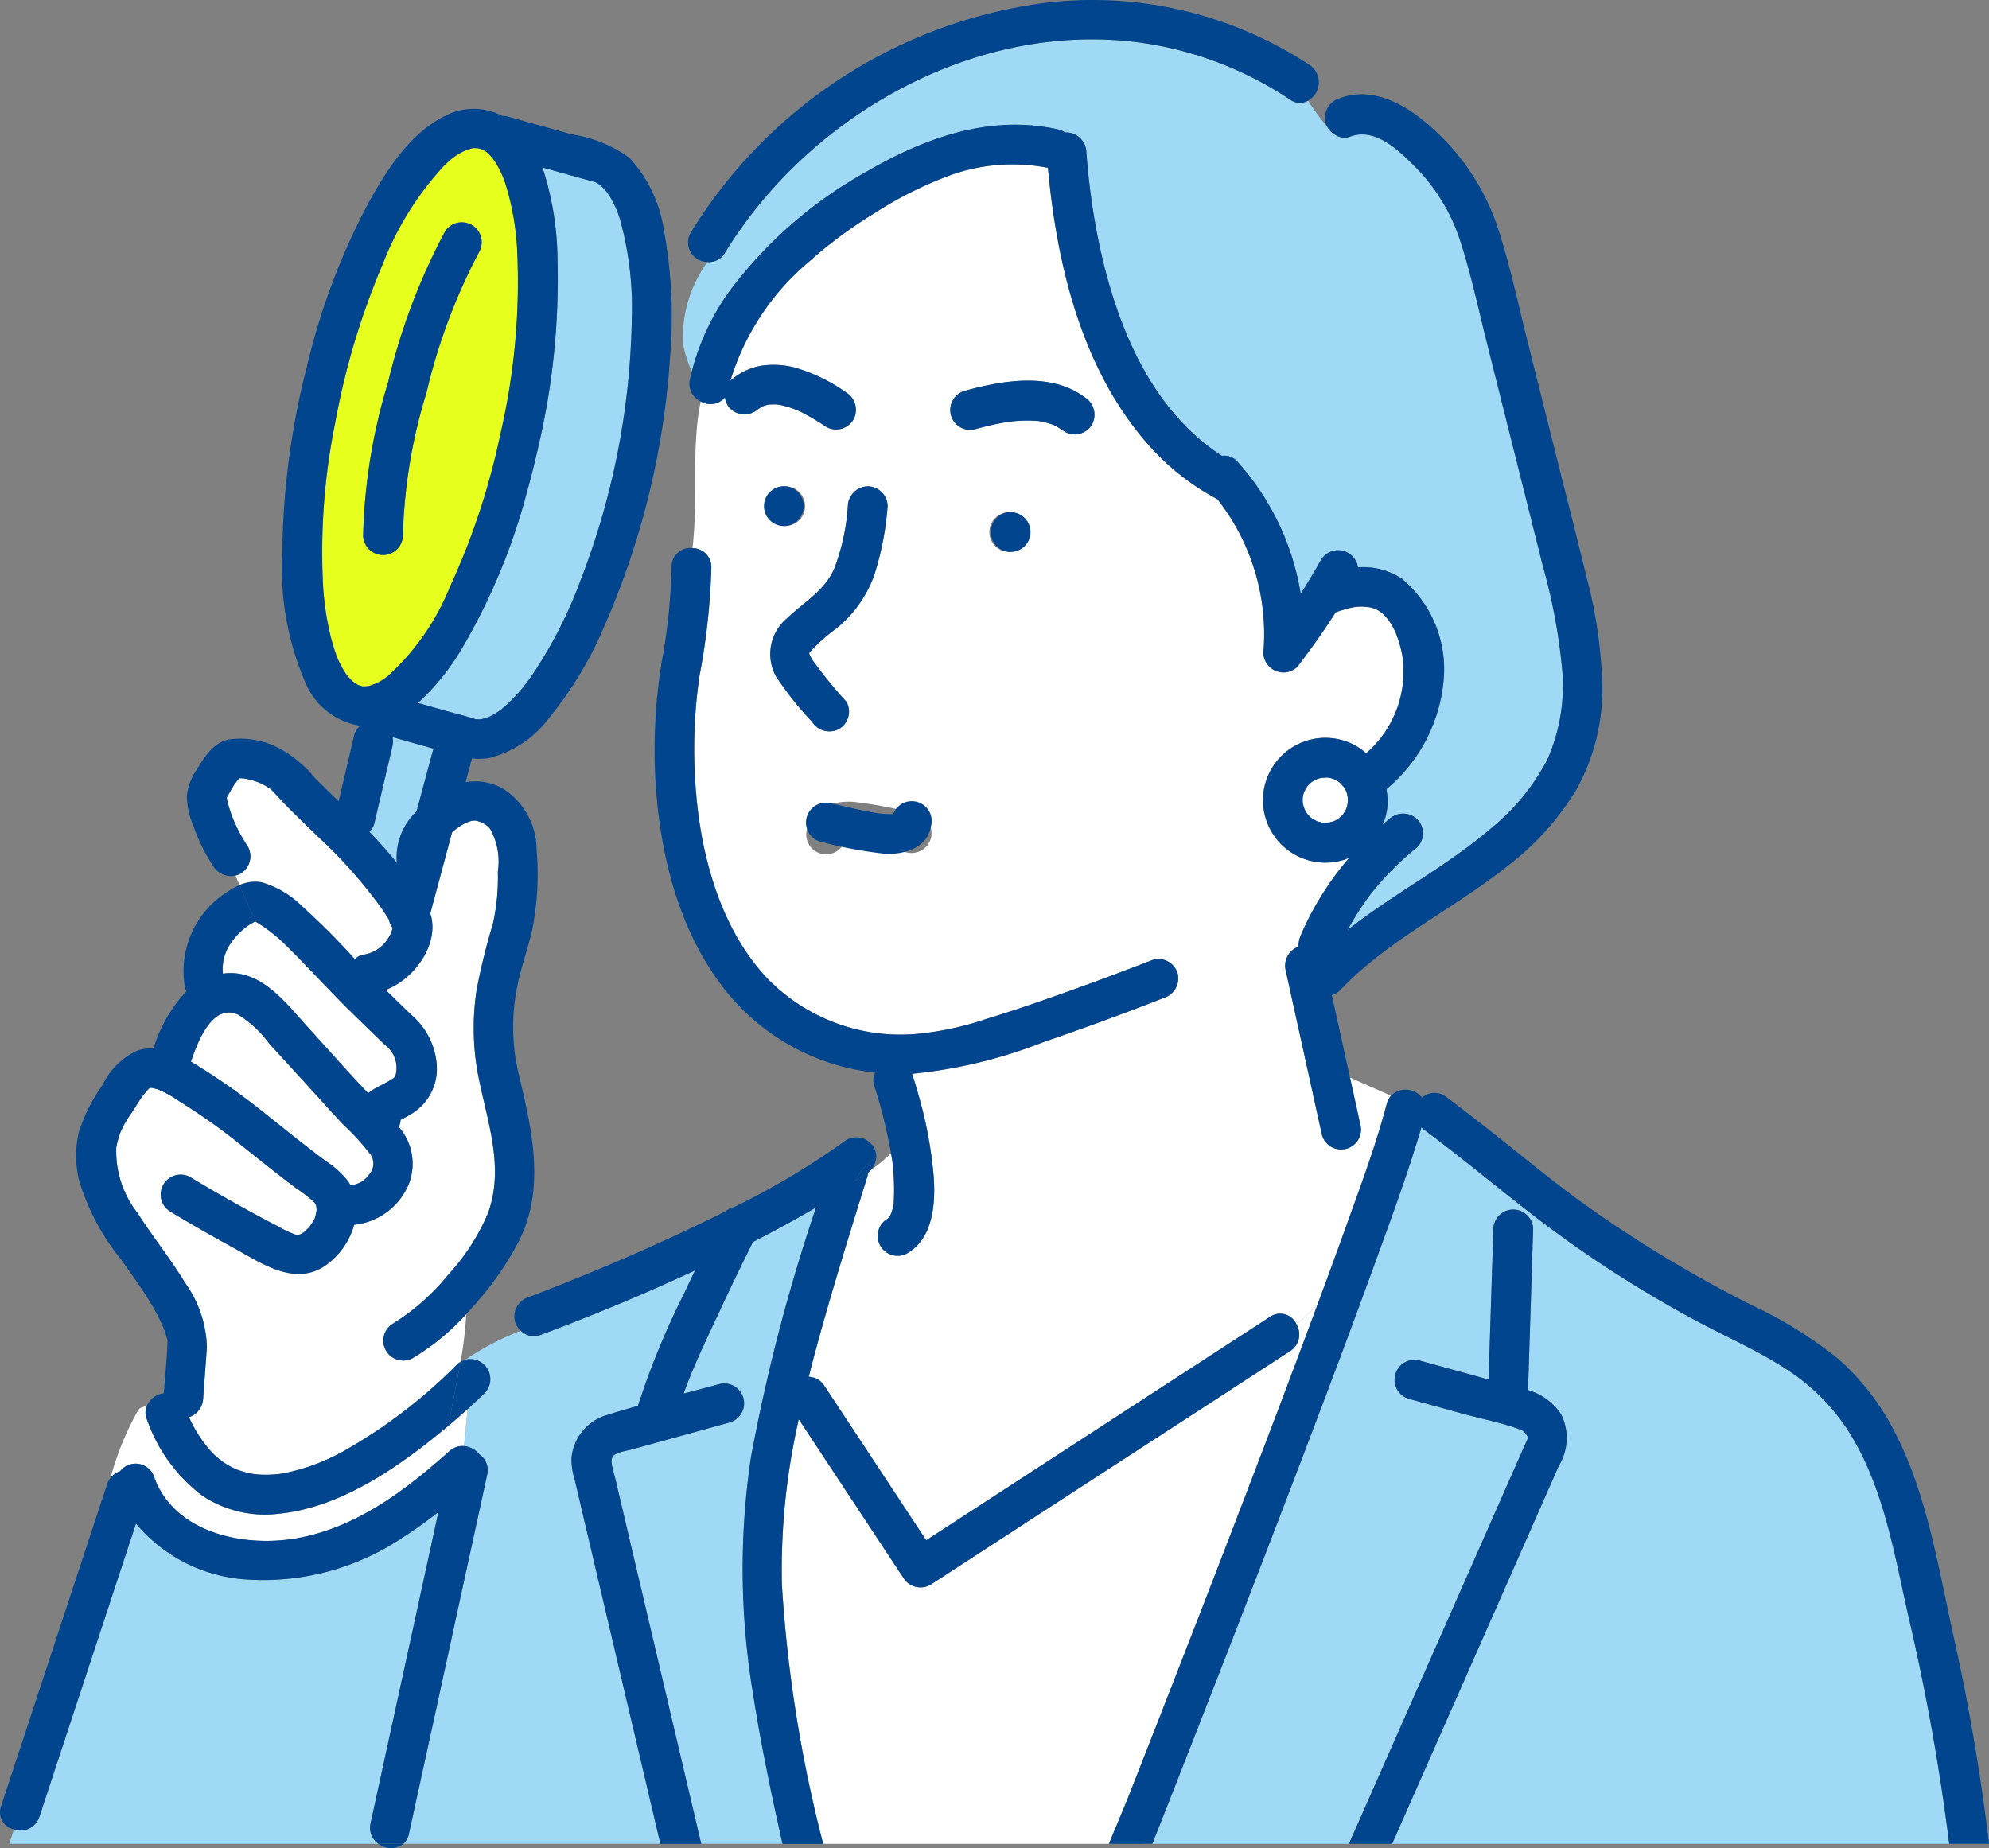 <svg id="レイヤー_2" data-name="レイヤー 2" xmlns="http://www.w3.org/2000/svg" width="158.501" height="147.282" viewBox="0 0 158.501 147.282">
  <rect x="0" y="0" width="158.501" height="147.282" fill="#808080" stroke="none"/>
  <g id="レイヤー_1" data-name="レイヤー 1" transform="translate(0 0)">
    <path id="Path_30609" data-name="Path 30609" d="M14.868,79.863C14.793,79.873,14.683,79.892,14.868,79.863Z" transform="translate(7.395 37.609)" fill="#40b9ba"/>
    <path id="Path_30610" data-name="Path 30610" d="M22.3,64.313c-.994-1.049-1.953-2.134-2.928-3.2l-3.006-3.29a8.7,8.7,0,0,0-2.462-2.29c-2.113-.956-3.268,2.313-3.765,3.742a52.123,52.123,0,0,1,5.9,4.129c.958.757,1.908,1.526,2.869,2.279q.964.755,1.943,1.49a7.572,7.572,0,0,1,1.784,1.589,3.782,3.782,0,0,1,.214.349,1.9,1.9,0,0,0,1.461-.812,1.292,1.292,0,0,0-.015-1.81,17.487,17.487,0,0,0-2-2.173Z" transform="translate(5.076 25.337)" fill="#fff"/>
    <path id="Path_30611" data-name="Path 30611" d="M19.022,37.97l.005,0C19.106,38.017,19.253,38.051,19.022,37.97Z" transform="translate(9.527 16.628)" fill="#40b9ba"/>
    <path id="Path_30612" data-name="Path 30612" d="M21.8,50.684a5.015,5.015,0,0,1,1.573-4.028l1.346-5-.086-.025-3.171-.894a1.707,1.707,0,0,1-.006.711l-.178.757-1.263,5.387a1.387,1.387,0,0,1-.4.684c.765.8,1.5,1.615,2.2,2.477C21.8,50.728,21.8,50.706,21.8,50.684Z" transform="translate(9.823 18.013)" fill="#9fd9f6"/>
    <path id="Path_30613" data-name="Path 30613" d="M19.578,51.99c.038.013.29.194.389.255a1.5,1.5,0,0,1,.23.075.335.335,0,0,0,.079.022l.1.006.108.006c.126.006.559-.078.092.018.1-.021.208-.038.312-.064s.442-.163.477-.167c.179-.089.356-.18.526-.285.06-.037.344-.238.392-.265A19.382,19.382,0,0,0,27.3,44.413,56.626,56.626,0,0,0,31.32,32.218,53.472,53.472,0,0,0,32.654,17.63a21.263,21.263,0,0,0-.849-5.053c-.1-.335-.219-.669-.354-.994-.021-.037-.161-.337-.179-.373-.064-.126-.13-.25-.2-.372a6.493,6.493,0,0,0-.373-.569c-.052-.057-.178-.208-.209-.24-.081-.084-.167-.161-.251-.241a.394.394,0,0,1-.04-.043L30.118,9.7l-.279-.159,0,0-.007,0a1.7,1.7,0,0,1-.3-.084h0a1.983,1.983,0,0,1-.28-.008.618.618,0,0,0-.118.007l-.021,0a1.045,1.045,0,0,0-.11.022c-.1.031-.526.193-.52.174-.182.09-.362.183-.535.29-.11.069-.217.143-.324.216l-.072.048-.041.034c-.226.184-.444.379-.654.582a24.48,24.48,0,0,0-4.91,7.853,59.416,59.416,0,0,0-3.8,12.678,51.785,51.785,0,0,0-.983,12.589,22.543,22.543,0,0,0,.717,4.783c.09.327.189.651.3.971.053.151.109.3.168.449l.03.078.051.1c.123.256.251.509.4.753.069.114.143.224.215.336.014.021.058.077.1.125A5.415,5.415,0,0,0,19.578,51.99Zm2.786-23.884a50.068,50.068,0,0,1,4.53-12,1.586,1.586,0,0,1,2.736,1.6,46.713,46.713,0,0,0-4.211,11.245,41.959,41.959,0,0,0-1.88,11.395,1.585,1.585,0,0,1-3.169,0,45.519,45.519,0,0,1,1.993-12.237Z" transform="translate(8.568 2.344)" fill="#e6ff1d"/>
    <path id="Path_30614" data-name="Path 30614" d="M19.152,38.025l.105.006h-.006Z" transform="translate(9.592 16.656)" fill="#40b9ba"/>
    <path id="Path_30615" data-name="Path 30615" d="M19.312,38.034l-.09-.005C19.315,38.045,19.409,38.043,19.312,38.034Z" transform="translate(9.627 16.658)" fill="#40b9ba"/>
    <path id="Path_30616" data-name="Path 30616" d="M25.245,9.435c-.044.009-.088.019-.132.026h0Z" transform="translate(12.577 2.338)" fill="#40b9ba"/>
    <path id="Path_30617" data-name="Path 30617" d="M13.532,50.529h0C13.537,50.532,13.538,50.531,13.532,50.529Z" transform="translate(6.777 22.918)" fill="#40b9ba"/>
    <path id="Path_30618" data-name="Path 30618" d="M24.784,60.379q-1.444-1.388-2.872-2.793c-1.672-1.648-3.243-3.4-4.915-5.042a12.6,12.6,0,0,0-2.356-1.9l-.133-.078h0c.036.074.068.143.106.218-.038-.075-.07-.144-.106-.218a.741.741,0,0,0-.12-.032c-.117.067-.237.13-.352.2a5.452,5.452,0,0,0-1.564,1.524,3.585,3.585,0,0,0-.622,2.422c.1-.013.2-.031.311-.039,2.833-.191,4.728,2.408,6.428,4.269,1.611,1.763,3.189,3.573,4.843,5.3a2.831,2.831,0,0,1,.291-.227c.376-.251.792-.433,1.186-.653.123-.069.4-.235.469-.274.031-.03.16-.138.193-.17l.008-.013a2.259,2.259,0,0,0-.791-2.492Z" transform="translate(5.923 22.919)" fill="#fff"/>
    <path id="Path_30619" data-name="Path 30619" d="M7.977,59.359c-.019,0-.037,0-.056,0h.052Z" transform="translate(3.967 27.34)" fill="#40b9ba"/>
    <path id="Path_30620" data-name="Path 30620" d="M21,58.765C20.869,58.913,20.96,58.837,21,58.765Z" transform="translate(10.484 27.043)" fill="#40b9ba"/>
    <path id="Path_30621" data-name="Path 30621" d="M13.586,50.5l0,.007C13.618,50.5,13.62,50.494,13.586,50.5Z" transform="translate(6.805 22.903)" fill="#40b9ba"/>
    <path id="Path_30622" data-name="Path 30622" d="M13.559,50.519a.316.316,0,0,0,.044-.011l0-.007-.019,0Z" transform="translate(6.791 22.904)" fill="#40b9ba"/>
    <path id="Path_30623" data-name="Path 30623" d="M20.983,60.73l0-.01C20.984,60.7,20.982,60.7,20.983,60.73Z" transform="translate(10.509 28.016)" fill="#40b9ba"/>
    <path id="Path_30624" data-name="Path 30624" d="M12.019,43.991l0,0L12.013,44Z" transform="translate(6.017 19.643)" fill="#40b9ba"/>
    <path id="Path_30625" data-name="Path 30625" d="M25.127,9.456l.017,0C25.057,9.464,24.994,9.481,25.127,9.456Z" transform="translate(12.546 2.346)" fill="#40b9ba"/>
    <path id="Path_30626" data-name="Path 30626" d="M12.7,42.895h.011l-.009,0Z" transform="translate(6.362 19.094)" fill="#40b9ba"/>
    <path id="Path_30627" data-name="Path 30627" d="M33.317,17.913a58.364,58.364,0,0,1-1.488,14.628c-.279,1.26-.588,2.514-.936,3.757a49.512,49.512,0,0,1-5,12.181,19.023,19.023,0,0,1-3.7,4.682l2.348.662c.719.2,1.455.375,2.164.61.033.011.071.015.1.029l.005,0a1.983,1.983,0,0,1,.226.007c.125.008.494-.075.041.018.069-.014.14-.02.208-.039.177-.049.35-.1.525-.156l.013,0,.034-.019c.107-.056.216-.11.321-.17.147-.084.289-.177.431-.27l.158-.112.172-.135c.167-.142.331-.288.49-.44a13.721,13.721,0,0,0,1.926-2.3,35.761,35.761,0,0,0,3.82-7.526,60.4,60.4,0,0,0,4.055-20.6,26.284,26.284,0,0,0-.869-7.86A7.337,7.337,0,0,0,37.294,12.5c-.022-.035-.139-.177-.154-.2s-.039-.049-.061-.07c-.1-.1-.2-.2-.309-.3-.042-.026-.22-.162-.283-.2a1.726,1.726,0,0,0-.156-.081c-1.406-.385-2.81-.78-4.214-1.172A24.229,24.229,0,0,1,33.317,17.913Z" transform="translate(11.114 2.864)" fill="#9fd9f6"/>
    <path id="Path_30628" data-name="Path 30628" d="M12.677,42.889C12.619,42.889,12.62,42.908,12.677,42.889Z" transform="translate(6.328 19.092)" fill="#40b9ba"/>
    <path id="Path_30629" data-name="Path 30629" d="M12.676,42.89h0Z" transform="translate(6.348 19.093)" fill="#40b9ba"/>
    <path id="Path_30630" data-name="Path 30630" d="M47.342,66.016c-.013.017-.016.025-.025.04l0,.012C47.322,66.05,47.331,66.031,47.342,66.016Z" transform="translate(23.695 30.674)" fill="#40b9ba"/>
    <path id="Path_30631" data-name="Path 30631" d="M40.3,23.32c-.02.017-.042.029-.062.045C40.292,23.36,40.475,23.17,40.3,23.32Z" transform="translate(20.15 9.263)" fill="#40b9ba"/>
    <path id="Path_30632" data-name="Path 30632" d="M72.773,49.094C72.844,49.006,72.821,49.033,72.773,49.094Z" transform="translate(36.446 22.171)" fill="#40b9ba"/>
    <path id="Path_30633" data-name="Path 30633" d="M40.5,23.185a.623.623,0,0,0,.06-.016C40.634,23.137,40.661,23.1,40.5,23.185Z" transform="translate(20.284 9.198)" fill="#40b9ba"/>
    <path id="Path_30634" data-name="Path 30634" d="M40.519,23.168a.448.448,0,0,1-.055.015l.04-.006.015-.008Z" transform="translate(20.265 9.215)" fill="#40b9ba"/>
    <path id="Path_30635" data-name="Path 30635" d="M47.126,66.339c.105-.067.111-.1.077-.08S47.148,66.314,47.126,66.339Z" transform="translate(23.602 30.794)" fill="#40b9ba"/>
    <path id="Path_30636" data-name="Path 30636" d="M47.454,65.512C47.466,65.405,47.462,65.358,47.454,65.512Z" transform="translate(23.766 30.373)" fill="#40b9ba"/>
    <path id="Path_30637" data-name="Path 30637" d="M47.138,66.311l-.01.006a.376.376,0,0,0-.027.042.322.322,0,0,1,.037-.048Z" transform="translate(23.589 30.822)" fill="#40b9ba"/>
    <path id="Path_30638" data-name="Path 30638" d="M47.329,66.05c-.018.029-.036.057-.051.088S47.295,66.137,47.329,66.05Z" transform="translate(23.677 30.691)" fill="#40b9ba"/>
    <path id="Path_30639" data-name="Path 30639" d="M92.1,91.791l-5.018,11.377-6.786,15.385h44.393a174.4,174.4,0,0,0-3.265-18.19c-1.151-5.1-2.013-10.562-4.96-14.994a16.482,16.482,0,0,0-4.412-4.415c-2.437-1.653-5.2-2.815-7.781-4.223a93.915,93.915,0,0,1-11.919-7.645c-3.213-2.444-6.316-5.067-9.475-7.416a2.275,2.275,0,0,1-.248-.214c-1.034,3.531-2.314,7-3.567,10.455-1.9,5.231-3.856,10.437-5.835,15.637q-3.115,8.183-6.294,16.342Q64.438,110.3,61.919,116.7q-.365.928-.732,1.855H76.852l2.614-5.926,10-22.681,1.391-3.153c.076-.171.164-.347.235-.524-.01-.066-.009-.2-.012-.2-.169-.195-.21-.394-.593-.535-1.472-.543-3.08-.849-4.592-1.266l-4.3-1.186a1.586,1.586,0,0,1,.842-3.056L87.8,81.5l.182.048.031-.989q.174-5.485.348-10.971a1.584,1.584,0,1,1,3.169,0l-.05,1.579q-.174,5.485-.348,10.971a1.671,1.671,0,0,1-.031.244,4.76,4.76,0,0,1,2.663,1.942,4.261,4.261,0,0,1-.186,4.111Z" transform="translate(30.643 28.391)" fill="#9fd9f6"/>
    <path id="Path_30640" data-name="Path 30640" d="M43.584,85.6a143.3,143.3,0,0,1,5.188-19.9q-1.309.776-2.645,1.5-1.184.643-2.385,1.26-1.36,2.716-2.639,5.472c-1.039,2.233-2.079,4.346-2.889,6.61.958-.252,1.916-.505,2.869-.768a1.586,1.586,0,0,1,.842,3.056l-4.833,1.333-3.059.843c-.408.112-1.138.2-1.426.5-.314.334,0,1.131.133,1.691l.823,3.5,2.671,11.35,3.384,14.377H46.1c-.886-3.947-1.723-7.908-2.339-11.905A60.2,60.2,0,0,1,43.584,85.6Z" transform="translate(16.263 30.516)" fill="#9fd9f6"/>
    <path id="Path_30641" data-name="Path 30641" d="M29.918,108.321a1.536,1.536,0,0,1-.626-1.637l.768-3.528,3.356-15.41,1.276-5.86c-.906.708-1.836,1.384-2.805,2a19.933,19.933,0,0,1-12.55,3.367A12.5,12.5,0,0,1,10.592,82.8l-.277.842L2.9,106.16a1.591,1.591,0,0,1-2.036,1.02l-.375,1.141Z" transform="translate(0.244 38.623)" fill="#9fd9f6"/>
    <path id="Path_30642" data-name="Path 30642" d="M36.186,53.42a16.809,16.809,0,0,0,.4-4.183,5.33,5.33,0,0,0-.617-3.418,1.886,1.886,0,0,0-.853-.572,1.7,1.7,0,0,0-.327-.081,1.907,1.907,0,0,0-.3.022,3,3,0,0,0-1.035.514,5.527,5.527,0,0,0-.51.381l-1.748,6.5c.022.073.052.145.07.218.574,2.345-1.379,5.017-3.623,5.865.663.649,1.324,1.3,1.992,1.945a5.8,5.8,0,0,1,2.08,4.057,4.209,4.209,0,0,1-1.84,3.762,9.751,9.751,0,0,1-1.043.591,1.749,1.749,0,0,1-.137.569,4.472,4.472,0,0,1,.806,4.507,5.3,5.3,0,0,1-4.366,3.284,5.974,5.974,0,0,1-2.205,3.189c-2.515,1.807-5.211-.162-7.5-1.41Q12.91,77.783,10.453,76.3a1.586,1.586,0,0,1,1.6-2.736q2.5,1.514,5.077,2.91.966.525,1.944,1.026a8.136,8.136,0,0,0,1.434.677c.04,0,.111.007.17.008l.085-.028a.763.763,0,0,1,.093-.026l.081-.047a2.79,2.79,0,0,0,.264-.164c-.158.113.278-.271.339-.338.014-.015.2-.28.327-.488a1.11,1.11,0,0,0,.191-.457c.024-.083.044-.169.062-.255.006-.04.014-.093.016-.112a1.555,1.555,0,0,0,0-.237,1.457,1.457,0,0,0-.033-.185c-.084-.247.081.195-.009-.051-.009-.024-.109-.178-.119-.2a11.411,11.411,0,0,0-1.526-1.181q-.9-.689-1.8-1.389c-.872-.683-1.735-1.378-2.6-2.067-.729-.579-1.239-.979-2.074-1.578-.912-.654-1.851-1.272-2.8-1.867A9.167,9.167,0,0,0,9.5,66.584c-.043-.015-.393-.1-.465-.12-.059,0-.117,0-.176,0l0,0h.059l.043,0-.043,0a.246.246,0,0,0-.089.025l-.07.056c-.027.031-.065.073-.078.087-.065.066-.328.375-.308.35-.374.5-.679,1.054-1.036,1.568a7.842,7.842,0,0,0-.828,1.47A7.862,7.862,0,0,0,6.177,71.2a7.983,7.983,0,0,0,1.7,5.251c1.195,1.88,2.611,3.612,3.76,5.522A9.21,9.21,0,0,1,13.4,87.153L13.1,91.211a1.659,1.659,0,0,1-1.131,1.511,10.686,10.686,0,0,0,1.493,2.414,5.926,5.926,0,0,0,2.195,1.7l.059.029.04.014c.092.035.184.068.277.1q.313.1.634.18c.16.038.322.067.484.094.048,0,.348.036.4.039a9.809,9.809,0,0,0,1.347-.021c.1-.007.194-.018.29-.03l.051-.008q.309-.05.614-.115a16.384,16.384,0,0,0,5.024-2.034,40.989,40.989,0,0,0,8.44-6.554,1.76,1.76,0,0,1,.291-.23,31.326,31.326,0,0,0,.458-3.8,18.917,18.917,0,0,1-4.278,3.514,1.586,1.586,0,0,1-1.6-2.736,17.61,17.61,0,0,0,4.451-3.931,16.851,16.851,0,0,0,3.175-4.934c1.344-3.766-.175-7.529-.854-11.244a20.189,20.189,0,0,1-.08-6.431,49.716,49.716,0,0,1,1.3-5.316Z" transform="translate(3.091 20.232)" fill="#fff"/>
    <path id="Path_30643" data-name="Path 30643" d="M14.86,51.218a7.612,7.612,0,0,1,3.2,1.913,57.744,57.744,0,0,1,4.195,4.209,1.152,1.152,0,0,1,.672-.363A2.819,2.819,0,0,0,25,55.512a1.8,1.8,0,0,0,.256-.676,1.382,1.382,0,0,1-.275-.625c-.018-.03-.036-.064-.053-.092q-.295-.472-.61-.931A38.174,38.174,0,0,0,19.3,47.555c-.894-.869-1.8-1.729-2.667-2.62-.389-.4-.749-.854-1.169-1.219a2.757,2.757,0,0,1-.306-.185c-.064-.036-.428-.222-.35-.188a5.688,5.688,0,0,0-1.425-.418c-.005.006-.275-.012-.358-.015-.1.16-.24.317-.342.466-.243.356-.431.732-.644,1.1l.005.022c.013,0,.017.028.013.056.063.29.14.577.229.86a10.014,10.014,0,0,0,.547,1.373,12.07,12.07,0,0,0,.886,1.557,1.6,1.6,0,0,1-.568,2.168,1.524,1.524,0,0,1-.414.161l.324.753A3.021,3.021,0,0,1,14.86,51.218Z" transform="translate(6.028 19.103)" fill="#fff"/>
    <path id="Path_30644" data-name="Path 30644" d="M36.271,27.964a10.062,10.062,0,0,0,.7,2.186,19.234,19.234,0,0,1,3.077-6.5,34.608,34.608,0,0,1,10.812-9.4c4.656-2.713,9.873-4.6,15.3-3.384a1.57,1.57,0,0,1,.571.25c.033,0,.065-.011.1-.011a1.624,1.624,0,0,1,1.584,1.584,56.013,56.013,0,0,0,.8,6.213c1.289,6.793,4.005,14.1,10.006,17.981a1.353,1.353,0,0,1,1.251.483,20.68,20.68,0,0,1,5.02,10.5c.568-.893,1.115-1.8,1.631-2.722a1.6,1.6,0,0,1,2.935.62,5.538,5.538,0,0,1,3.488.9,9.386,9.386,0,0,1,3.336,8.087,12.778,12.778,0,0,1-4.55,8.687h0c.008.049.008.1.013.146.017.089.032.18.044.275a4.542,4.542,0,0,1-.368,2.416c.171-.146.338-.3.513-.438a1.631,1.631,0,0,1,2.241,0,1.588,1.588,0,0,1,0,2.241A23.232,23.232,0,0,0,92.651,70q-.487.5-.944,1.03-.216.251-.425.508c-.075.092-.149.186-.223.278l-.029.038a23.475,23.475,0,0,0-1.8,2.809c3.649-2.888,7.858-5.037,11.4-8.077a17.667,17.667,0,0,0,4.477-5.422,14.451,14.451,0,0,0,1.2-7.486,46.274,46.274,0,0,0-1.512-8q-1.123-4.488-2.25-8.975l-2.212-8.823c-.682-2.721-1.266-5.494-2.136-8.163a14.87,14.87,0,0,0-3.763-6.056c-1.284-1.286-3.115-2.953-5.012-2.217a1.287,1.287,0,0,1-.99-.05c.047.034.086.076.134.108-.049-.032-.088-.074-.134-.108a1.773,1.773,0,0,1-.839-.764,18.48,18.48,0,0,1-1.514-2.059,1.344,1.344,0,0,1-1.457-.1A28.509,28.509,0,0,0,73.728,4.1C60.392,1.771,46.516,9.4,39.622,20.682a1.466,1.466,0,0,1-1.4.742A10.2,10.2,0,0,0,36.271,27.964Z" transform="translate(18.159 -0.544)" fill="#9fd9f6"/>
    <path id="Path_30645" data-name="Path 30645" d="M82.013,74.573l-3.524,2.29L63.055,86.893l-9.692,6.3a1.608,1.608,0,0,1-2.168-.568l-1.129-1.712-7.2-10.917a53.914,53.914,0,0,0-1.345,13.18,108.43,108.43,0,0,0,3.292,20.66H67.585c.531-1.32,1.107-2.63,1.621-3.937q2.657-6.758,5.285-13.527,3.194-8.231,6.331-16.484,1.7-4.5,3.373-9.008L82.544,72.47a1.571,1.571,0,0,1-.53,2.1Z" transform="translate(20.788 33.109)" fill="#fff"/>
    <path id="Path_30646" data-name="Path 30646" d="M89.985,86.8a1.585,1.585,0,1,1-3.056.842l-.359-1.63L84.049,74.573a1.615,1.615,0,0,1,1.018-1.915,2.168,2.168,0,0,1,.179-.911,24.034,24.034,0,0,1,3.859-6.169c-.126.055-.254.105-.384.15a4.973,4.973,0,1,1-.424-9.583,4.749,4.749,0,0,1,2.155,1.106,8.594,8.594,0,0,0,2.877-7.825,9.946,9.946,0,0,0-.514-1.761c-.035-.068-.144-.306-.163-.343-.065-.125-.134-.249-.207-.369s-.17-.265-.263-.391c-.038-.034-.234-.258-.265-.288a2.135,2.135,0,0,0-1.292-.669c.023.014-.417-.035-.476-.035a4.492,4.492,0,0,0-.556.027,8.393,8.393,0,0,0-1.493.409c-.02.007-.042.008-.062.014q-1.435,2.244-3.068,4.359a1.6,1.6,0,0,1-2.7-1.12A17.37,17.37,0,0,0,78.6,37.011a19.549,19.549,0,0,1-5.464-4.3C67.823,26.712,65.82,18.425,65.1,10.592l-.033,0a14.658,14.658,0,0,0-8.155.75,30.963,30.963,0,0,0-5.7,2.913,35.528,35.528,0,0,0-5.116,3.793,19.969,19.969,0,0,0-6.3,9.518l0,0A4.96,4.96,0,0,1,42.2,26.375a6.67,6.67,0,0,1,2.676.125,13.336,13.336,0,0,1,4.15,2,1.623,1.623,0,0,1,.568,2.168,1.6,1.6,0,0,1-2.168.568,17.846,17.846,0,0,0-1.6-.971,6.952,6.952,0,0,0-.774-.378l-.041-.014c-.086-.031-.17-.065-.256-.1q-.2-.072-.412-.134c-.154-.045-.309-.086-.465-.12-.073-.016-.147-.03-.221-.044l-.181-.02q-.1-.006-.2-.009c-.135,0-.269.009-.4.014-.056.011-.113.021-.168.035-.082.02-.176.06-.267.089a.4.4,0,0,1-.076.025c-.056.029-.111.06-.166.092s-.176.14-.22.144a1.614,1.614,0,0,1-2.178-.045,1.5,1.5,0,0,1-.439-.907,1.515,1.515,0,0,1-1.935.319c-.771,3.758-.184,7.856-.659,11.689a1.509,1.509,0,0,1,1.512,1.523,53.8,53.8,0,0,1-.947,8.677,40.495,40.495,0,0,0-.261,9.389c.431,5.116,2,10.755,5.573,14.6a14.8,14.8,0,0,0,11.776,4.547,24.054,24.054,0,0,0,5.773-1.214c1.957-.591,3.891-1.257,5.817-1.941q3.76-1.335,7.481-2.782a1.6,1.6,0,0,1,1.949,1.107,1.632,1.632,0,0,1-1.107,1.949q-4.761,1.858-9.6,3.52A38.772,38.772,0,0,1,54.263,82.8c.013.033.031.063.042.1.157.472.3.951.432,1.43A33.291,33.291,0,0,1,56,91.039c.146,2.13-.051,4.894-2.131,6.08a1.586,1.586,0,0,1-1.6-2.736l.04-.025a.272.272,0,0,1,.087-.086.694.694,0,0,1,.065-.057c.029-.052.056-.11.085-.168a.43.43,0,0,1,.056-.1c.007-.017.012-.026.019-.048.033-.109.068-.217.1-.327s.054-.232.076-.348c.007-.039.012-.075.016-.109a19.849,19.849,0,0,0-.069-3.029l-.012-.114-.006-.041c-.019-.128-.038-.256-.058-.384s-.047-.271-.07-.407a16.916,16.916,0,0,1-1.619,1.341,2.108,2.108,0,0,1-.208.213,1.729,1.729,0,0,1-.061.3c-1.471,4.744-2.955,9.488-4.239,14.286-.15.559-.29,1.113-.43,1.668a1.523,1.523,0,0,1,1.246.717l1.129,1.712L55.4,119.968l2.27-1.475L73.1,108.463l9.692-6.3a1.424,1.424,0,0,1,2.13.633l1.651-1.592c.761-2.056,1.519-4.113,2.259-6.177,1.165-3.251,2.4-6.517,3.272-9.861a1.527,1.527,0,0,1,.334-.622L89.17,83.1ZM44.106,35.973a1.585,1.585,0,1,1-1.531,1.584A1.585,1.585,0,0,1,44.106,35.973Zm.241,10.489c1.321-1.259,2.919-2.143,3.7-3.864a16.82,16.82,0,0,0,1.107-5.033,1.622,1.622,0,0,1,1.584-1.584,1.594,1.594,0,0,1,1.584,1.584,23.513,23.513,0,0,1-1.076,5.519,9.64,9.64,0,0,1-3.02,4.232A14.316,14.316,0,0,0,46.2,49.1s-.191.276-.087.089c-.113.2-.03.032-.017.136,0,.031,0,.042,0,.044a1.053,1.053,0,0,1,.051.107,3.1,3.1,0,0,1,.148.289,37.075,37.075,0,0,0,2.742,3.372,1.6,1.6,0,0,1-.568,2.168,1.633,1.633,0,0,1-2.168-.568,26.248,26.248,0,0,1-2.876-3.623,3.717,3.717,0,0,1,.925-4.656ZM55.769,64.044a1.612,1.612,0,0,1-1.949,1.107c-.728-.164-1.453-.342-2.181-.5-.342-.076-.685-.149-1.029-.214q-.245-.046-.492-.086c-.078-.012-.161-.017-.238-.036l.04.01.058.005c.118.013.3.083-.058-.005a6.782,6.782,0,0,0-.833-.047l-.181,0a1.585,1.585,0,0,1-3.008-.992c.32-1.749,2.191-2.273,3.725-2.162a34.576,34.576,0,0,1,5.04.973,1.608,1.608,0,0,1,1.107,1.949Zm6.3-22.84A1.585,1.585,0,1,1,63.6,39.62,1.585,1.585,0,0,1,62.072,41.2Zm6.536-10.152a1.589,1.589,0,0,1-2.168.568,7.559,7.559,0,0,0-.866-.528c-.078-.028-.156-.059-.235-.084q-.229-.075-.464-.131c-.158-.038-.318-.067-.478-.1l-.071-.014-.122,0a9.455,9.455,0,0,0-1.011-.026c-.365.009-.73.037-1.094.079l-.135.018-.088.014q-.257.04-.512.088c-.684.128-1.359.294-2.03.479a1.585,1.585,0,1,1-.842-3.056c3.01-.827,6.845-1.5,9.548.527A1.632,1.632,0,0,1,68.608,31.052Z" transform="translate(18.411 2.781)" fill="#fff"/>
    <path id="Path_30647" data-name="Path 30647" d="M27.921,78.8c-.452.44-.913.869-1.38,1.292-.113.969-.2,1.964-.291,2.955a1.779,1.779,0,0,1,1.226.661,1.535,1.535,0,0,1,.618,1.631l-.768,3.528-3.356,15.41-2.106,9.672a1.449,1.449,0,0,1-.444.8H41.9l-.8-3.4L35.63,88.113c-.2-.845-.387-1.694-.6-2.537a4.938,4.938,0,0,1-.21-1.633,3.962,3.962,0,0,1,2.918-3.4c.786-.246,1.578-.477,2.372-.7a63.149,63.149,0,0,1,3.713-9.026c.275-.592.557-1.18.836-1.769-4.06,1.9-8.216,3.618-12.4,5.176a1.464,1.464,0,0,1-1.477-.365,21.547,21.547,0,0,0-4.41,2.3A1.6,1.6,0,0,1,27.921,78.8Z" transform="translate(10.728 32.194)" fill="#9fd9f6"/>
    <path id="Path_30648" data-name="Path 30648" d="M32.806,77.8v0c-.658.555-1.325,1.1-2.008,1.623-3.4,2.61-7.379,5.048-11.746,5.425a9.025,9.025,0,0,1-5.829-1.436,12.948,12.948,0,0,1-4.488-6.205,1.258,1.258,0,0,1,.013-.916.74.74,0,0,0-.659.248,23.507,23.507,0,0,0-2.223,5.435,1.5,1.5,0,0,1,.761-.533A1.565,1.565,0,0,1,9.384,82c1.677,4.414,7.194,5.518,11.347,4.776,4.734-.846,8.638-3.81,12.143-6.937a1.529,1.529,0,0,1,1.166-.406c.091-.992.178-1.986.291-2.955C33.831,76.927,33.321,77.367,32.806,77.8Z" transform="translate(2.938 35.818)" fill="#fff"/>
    <path id="Path_30649" data-name="Path 30649" d="M45.4,64.943c.421-.284.835-.574,1.241-.872a1.7,1.7,0,0,0,.443-1.013A4.5,4.5,0,0,0,45.4,64.943Z" transform="translate(22.739 29.193)" fill="#00458d"/>
    <path id="Path_30650" data-name="Path 30650" d="M88.482,78.054l1.17-1.128a1.424,1.424,0,0,0-2.13-.633l-9.692,6.3L62.4,92.621,60.127,94.1,53.142,83.5l-1.129-1.712a1.523,1.523,0,0,0-1.246-.717c.14-.555.281-1.109.43-1.668,1.284-4.8,2.768-9.543,4.239-14.286a1.73,1.73,0,0,0,.061-.3,2.111,2.111,0,0,0,.208-.213c-.406.3-.821.588-1.241.872a1.626,1.626,0,0,0-.079.477,1.626,1.626,0,0,1,.079-.477q-.355.24-.712.477l.712-.477A4.5,4.5,0,0,1,56.148,63.6a1.471,1.471,0,0,0-.209-.834,1.6,1.6,0,0,0-2.168-.568,62.085,62.085,0,0,1-8.956,5.353,1.547,1.547,0,0,0-.7.346q-1.317.654-2.641,1.282c-3.653,1.735-7.1,3.214-10.783,4.673-.74.293-1.482.584-2.228.862a1.628,1.628,0,0,0-1.107,1.949,1.608,1.608,0,0,0,.472.742c.606-.24,1.22-.464,1.834-.669-.614.2-1.228.428-1.834.669a1.464,1.464,0,0,0,1.477.365c4.183-1.558,8.339-3.274,12.4-5.176-.279.589-.562,1.177-.836,1.769a63.147,63.147,0,0,0-3.713,9.026c-.794.223-1.586.454-2.372.7a3.962,3.962,0,0,0-2.918,3.4,4.937,4.937,0,0,0,.21,1.633c.21.843.4,1.691.6,2.537l5.468,23.235.8,3.4H42.2l-3.384-14.377-2.671-11.35-.823-3.5c-.132-.56-.447-1.357-.133-1.691.288-.307,1.018-.392,1.426-.5l3.059-.843,4.833-1.333a1.586,1.586,0,0,0-.842-3.056c-.953.263-1.911.516-2.869.768.81-2.264,1.85-4.376,2.889-6.61q1.281-2.754,2.639-5.472,1.2-.618,2.385-1.26,1.336-.725,2.645-1.5a143.3,143.3,0,0,0-5.188,19.9,60.2,60.2,0,0,0,.173,18.923c.616,4,1.453,7.959,2.339,11.905h3.242a108.431,108.431,0,0,1-3.292-20.66,53.915,53.915,0,0,1,1.345-13.18l7.2,10.917L58.3,97.079a1.608,1.608,0,0,0,2.168.568l9.692-6.3L85.6,81.319l3.524-2.29a1.571,1.571,0,0,0,.53-2.1Z" transform="translate(13.68 28.654)" fill="#00458d"/>
    <path id="Path_30651" data-name="Path 30651" d="M126.155,102.872c-1.23-5.582-2.147-11.549-4.918-16.628A19.454,19.454,0,0,0,117,80.914a33.854,33.854,0,0,0-7.017-4.343A101.926,101.926,0,0,1,96.54,68.426c-.927-.677-1.716-1.28-2.5-1.892-.863-.677-1.719-1.363-2.575-2.049-1.926-1.544-3.86-3.075-5.841-4.548a1.514,1.514,0,0,0-1.794.153,1.651,1.651,0,0,0-2.475-.15l4.317,1.908L81.358,59.94a1.527,1.527,0,0,0-.334.622c-.877,3.344-2.107,6.61-3.272,9.861-.74,2.064-1.5,4.121-2.259,6.177l2.868-2.765L75.493,76.6q-1.668,4.511-3.373,9.008-3.13,8.256-6.331,16.484-2.627,6.769-5.285,13.527c-.514,1.307-1.09,2.616-1.621,3.937H62.34l.732-1.855q2.519-6.4,5.012-12.808,3.174-8.161,6.294-16.342c1.979-5.2,3.94-10.406,5.835-15.637,1.253-3.457,2.533-6.923,3.567-10.455a2.275,2.275,0,0,0,.248.214c3.159,2.349,6.262,4.972,9.475,7.416a93.915,93.915,0,0,0,11.919,7.645c2.581,1.408,5.344,2.57,7.781,4.223a16.483,16.483,0,0,1,4.412,4.415c2.947,4.431,3.809,9.893,4.96,14.994a174.41,174.41,0,0,1,3.265,18.19h3.171a166.015,166.015,0,0,0-2.856-16.684Z" transform="translate(29.49 27.387)" fill="#00458d"/>
    <path id="Path_30652" data-name="Path 30652" d="M88.534,82.142A4.76,4.76,0,0,0,85.872,80.2a1.672,1.672,0,0,0,.031-.244l.348-10.971.05-1.579a1.584,1.584,0,1,0-3.169,0l-.348,10.971-.031.989-.182-.048L77.212,77.84a1.586,1.586,0,0,0-.842,3.056l4.3,1.186c1.512.417,3.12.723,4.592,1.266.383.141.424.34.593.535,0,0,0,.132.012.2-.071.177-.16.353-.235.524l-1.391,3.153-10,22.681-2.614,5.926h3.442l6.786-15.385L86.87,89.6l1.478-3.352a4.261,4.261,0,0,0,.186-4.111Z" transform="translate(35.871 30.577)" fill="#00458d"/>
    <path id="Path_30653" data-name="Path 30653" d="M47.334,66.042a.431.431,0,0,0-.056.1c.016-.031.034-.059.051-.088Z" transform="translate(23.678 30.687)" fill="#00458d"/>
    <path id="Path_30654" data-name="Path 30654" d="M47.207,66.258a.272.272,0,0,0-.087.086l.01-.006C47.151,66.312,47.179,66.284,47.207,66.258Z" transform="translate(23.599 30.796)" fill="#00458d"/>
    <path id="Path_30655" data-name="Path 30655" d="M44.225,46.179a1.633,1.633,0,0,0,2.168.568,1.6,1.6,0,0,0,.568-2.168,37.07,37.07,0,0,1-2.742-3.372,3.1,3.1,0,0,0-.148-.289,1.052,1.052,0,0,0-.051-.107s0-.013,0-.044c-.012-.1-.1.066.017-.136-.1.186.084-.086.087-.089a14.316,14.316,0,0,1,2.027-1.788,9.64,9.64,0,0,0,3.02-4.232A23.514,23.514,0,0,0,50.247,29a1.594,1.594,0,0,0-1.584-1.584A1.622,1.622,0,0,0,47.078,29a16.819,16.819,0,0,1-1.107,5.033c-.778,1.721-2.377,2.6-3.7,3.864a3.717,3.717,0,0,0-.925,4.656,26.249,26.249,0,0,0,2.876,3.623Z" transform="translate(20.484 11.344)" fill="#00458d"/>
    <path id="Path_30656" data-name="Path 30656" d="M40.505,23.173l-.015.008a.4.4,0,0,0,.076-.025.623.623,0,0,1-.06.016Z" transform="translate(20.279 9.21)" fill="#00458d"/>
    <path id="Path_30657" data-name="Path 30657" d="M57.463,25.017l.071.014c.16.029.32.058.478.1s.311.081.464.131c.079.026.157.056.235.084a7.56,7.56,0,0,1,.866.528,1.589,1.589,0,0,0,2.168-.568,1.632,1.632,0,0,0-.568-2.168c-2.7-2.027-6.538-1.354-9.548-.527a1.585,1.585,0,1,0,.842,3.056c.671-.184,1.346-.351,2.03-.479q.255-.048.512-.088l.088-.014.135-.018c.363-.042.728-.069,1.094-.079a9.456,9.456,0,0,1,1.011.026Z" transform="translate(25.274 8.531)" fill="#00458d"/>
    <path id="Path_30658" data-name="Path 30658" d="M54.137,31.956a1.585,1.585,0,1,0-1.531-1.584,1.585,1.585,0,0,0,1.531,1.584Z" transform="translate(26.346 12.03)" fill="#00458d"/>
    <path id="Path_30659" data-name="Path 30659" d="M42.166,27.413A1.585,1.585,0,1,0,43.7,29,1.585,1.585,0,0,0,42.166,27.413Z" transform="translate(20.351 11.341)" fill="#00458d"/>
    <path id="Path_30660" data-name="Path 30660" d="M70.305,43a3.291,3.291,0,0,1-.37.2l-.039.026c-.033.027-.068.052-.1.079-.094.086-.177.181-.265.273-.026.039-.053.078-.078.118-.062.1-.109.223-.172.325-.011.034-.023.067-.034.1-.017.057-.033.115-.047.173s-.02.113-.031.173c0,.134-.012.268,0,.4h0c.007.048.017.116.021.138a2.622,2.622,0,0,0,.1.3.46.46,0,0,1,.051.148c.033.06.064.121.1.179s.06.091.088.137c.092.1.182.2.283.293l.023.02c.051.035.1.075.149.1.1.06.2.107.3.163.056.019.112.038.169.055s.144.039.217.055l.032.006c.068.006.153.013.177.014.062,0,.124,0,.185,0,.016,0,.035,0,.053-.006-.008-.012.041-.026.155-.019.128-.031.255-.059.38-.1.043-.023.1-.047.12-.058.085-.045.164-.1.246-.147.075-.084.117-.117.12-.107a1.917,1.917,0,0,0,.159-.141c.035-.037.069-.077.1-.116.074-.116.148-.228.212-.351l.008-.017c.021-.062.05-.127.066-.18.033-.11.046-.245.081-.36,0-.067.008-.135.008-.2s-.01-.148-.016-.222a3.376,3.376,0,0,0-.083-.372c-.01-.031-.021-.062-.032-.093s-.045-.1-.054-.115c-.045-.084-.1-.163-.146-.244-.077-.068-.115-.112-.111-.121a2.46,2.46,0,0,0-.2-.221l-.022-.019c-.038-.028-.076-.058-.113-.081-.111-.071-.25-.124-.364-.2l-.1-.033c-.057-.017-.115-.033-.173-.047-.026-.006-.117-.022-.184-.035l-.022,0c-.147-.008-.325.026-.476.017-.071.016-.143.031-.213.051C70.41,42.969,70.357,42.986,70.305,43Z" transform="translate(34.639 19.09)" fill="#fff"/>
    <path id="Path_30661" data-name="Path 30661" d="M69.27,44.6l.017.032c-.012-.041-.023-.082-.038-.124C69.233,44.487,69.233,44.534,69.27,44.6Z" transform="translate(34.676 19.9)" fill="#fff"/>
    <path id="Path_30662" data-name="Path 30662" d="M69.3,44.687c-.006-.029-.011-.052-.017-.075l-.014-.025C69.281,44.621,69.3,44.654,69.3,44.687Z" transform="translate(34.692 19.943)" fill="#fff"/>
    <path id="Path_30663" data-name="Path 30663" d="M71.4,43.439c-.022-.017-.039-.042-.06-.061l.01.017C71.371,43.41,71.377,43.419,71.4,43.439Z" transform="translate(35.73 19.337)" fill="#fff"/>
    <path id="Path_30664" data-name="Path 30664" d="M71.034,45.121a.809.809,0,0,1,.065-.062l-.018.011C71.064,45.089,71.055,45.1,71.034,45.121Z" transform="translate(35.575 20.179)" fill="#fff"/>
    <path id="Path_30665" data-name="Path 30665" d="M71.082,45.089c.067-.039.1-.083.1-.093-.037.031-.068.064-.1.1Z" transform="translate(35.597 20.147)" fill="#fff"/>
    <path id="Path_30666" data-name="Path 30666" d="M71.371,43.405c-.043-.074-.091-.107-.1-.1.032.038.067.07.1.1Z" transform="translate(35.696 19.301)" fill="#fff"/>
    <path id="Path_30667" data-name="Path 30667" d="M70.552,45.287l.039-.01-.126.011C70.47,45.3,70.494,45.3,70.552,45.287Z" transform="translate(35.29 20.288)" fill="#fff"/>
    <path id="Path_30668" data-name="Path 30668" d="M70.65,45.276a.69.69,0,0,0-.073,0l-.029.008a.455.455,0,0,1,.1,0Z" transform="translate(35.332 20.285)" fill="#fff"/>
    <path id="Path_30669" data-name="Path 30669" d="M69.284,44.629l.014.025a.46.46,0,0,0-.051-.148C69.261,44.547,69.272,44.588,69.284,44.629Z" transform="translate(34.68 19.902)" fill="#00458d"/>
    <path id="Path_30670" data-name="Path 30670" d="M71.065,45.1l.018-.011c.033-.032.065-.065.1-.1C71.182,44.987,71.14,45.019,71.065,45.1Z" transform="translate(35.591 20.147)" fill="#00458d"/>
    <path id="Path_30671" data-name="Path 30671" d="M70.464,45.291l.126-.011.029-.008C70.505,45.265,70.456,45.279,70.464,45.291Z" transform="translate(35.289 20.285)" fill="#00458d"/>
    <path id="Path_30672" data-name="Path 30672" d="M71.386,43.429l-.01-.017c-.034-.033-.069-.066-.1-.1C71.272,43.317,71.309,43.361,71.386,43.429Z" transform="translate(35.696 19.302)" fill="#00458d"/>
    <path id="Path_30673" data-name="Path 30673" d="M76.437,64.607A1.6,1.6,0,0,0,74.488,63.5q-3.717,1.451-7.481,2.782c-1.926.684-3.861,1.349-5.817,1.941a24.053,24.053,0,0,1-5.773,1.214,14.8,14.8,0,0,1-11.776-4.546c-3.572-3.847-5.142-9.485-5.573-14.6A40.494,40.494,0,0,1,38.33,40.9a53.794,53.794,0,0,0,.947-8.677A1.509,1.509,0,0,0,37.766,30.7a14.1,14.1,0,0,1-1.051,4.031A14.1,14.1,0,0,0,37.766,30.7a1.48,1.48,0,0,0-1.657,1.523,47.168,47.168,0,0,1-.816,7.712,44.4,44.4,0,0,0-.486,8.986c.3,5.762,1.724,11.88,5.245,16.573A17.677,17.677,0,0,0,52.332,72.5a1.413,1.413,0,0,0-.078,1.037c.378,1.136.685,2.3.954,3.466.094.409.177.821.258,1.233a1.78,1.78,0,0,0,.361-1.045,1.78,1.78,0,0,1-.361,1.045c.018.095.042.188.059.283.026.139.048.278.072.418a10.251,10.251,0,0,0,1.5-1.746,10.251,10.251,0,0,1-1.5,1.746c.023.136.049.271.07.407s.039.256.058.384l.006.041.012.114a19.849,19.849,0,0,1,.069,3.029c0,.033-.009.07-.016.109-.022.117-.047.233-.076.348s-.063.218-.1.327c-.007.022-.012.031-.019.048.01-.015.013-.022.025-.04-.011.015-.02.035-.03.051-.035.088-.058.115-.051.088-.029.057-.056.115-.085.168a.694.694,0,0,0-.065.056c.034-.017.028.013-.077.08a.323.323,0,0,0-.037.048.379.379,0,0,1,.027-.042l-.04.025a1.586,1.586,0,0,0,1.6,2.736c2.079-1.186,2.277-3.95,2.131-6.08a33.293,33.293,0,0,0-1.26-6.711c-.135-.479-.275-.958-.432-1.43-.011-.034-.029-.064-.042-.1a38.771,38.771,0,0,0,10.465-2.524q4.836-1.653,9.6-3.52A1.632,1.632,0,0,0,76.437,64.607ZM53.813,82.9C53.821,82.748,53.825,82.8,53.813,82.9Z" transform="translate(17.407 12.983)" fill="#00458d"/>
    <path id="Path_30674" data-name="Path 30674" d="M86.082,6.782A31.478,31.478,0,0,0,64.859,1.834,39.085,39.085,0,0,0,36.748,20.129a1.555,1.555,0,0,0,1.333,2.341,10.229,10.229,0,0,1,.913-1.051,10.229,10.229,0,0,0-.913,1.051,1.466,1.466,0,0,0,1.4-.742C46.377,10.443,60.254,2.817,73.59,5.145A28.51,28.51,0,0,1,84.483,9.518a1.344,1.344,0,0,0,1.457.1A7.465,7.465,0,0,0,83.99,7.477a7.465,7.465,0,0,1,1.949,2.138,1.672,1.672,0,0,0,.143-2.833Z" transform="translate(18.297 -1.591)" fill="#00458d"/>
    <path id="Path_30675" data-name="Path 30675" d="M70.461,8.309a1.773,1.773,0,0,0,.839.764,5.413,5.413,0,0,1-.839-.764Z" transform="translate(35.288 1.774)" fill="#00458d"/>
    <path id="Path_30676" data-name="Path 30676" d="M108.053,44.9c-.747-3.1-1.545-6.187-2.321-9.28l-2.4-9.584c-.731-2.914-1.346-5.892-2.292-8.746a18.336,18.336,0,0,0-4.8-7.587C94.221,7.755,91.314,5.8,88.4,6.927A1.631,1.631,0,0,0,87.3,8.876a1.415,1.415,0,0,0,.12.293,5.414,5.414,0,0,0,.839.764,1.287,1.287,0,0,0,.99.05c1.9-.737,3.728.93,5.012,2.217a14.87,14.87,0,0,1,3.763,6.056c.87,2.669,1.454,5.442,2.136,8.163l2.212,8.823,2.25,8.975a46.274,46.274,0,0,1,1.512,8,14.451,14.451,0,0,1-1.2,7.486,17.667,17.667,0,0,1-4.477,5.422c-3.545,3.04-7.755,5.189-11.4,8.077a23.47,23.47,0,0,1,1.8-2.809l.029-.038c.074-.093.148-.186.223-.278q.209-.257.425-.508.456-.529.944-1.03A23.226,23.226,0,0,1,94.6,66.613a1.588,1.588,0,0,0,0-2.241,1.631,1.631,0,0,0-2.241,0c-.175.14-.342.292-.513.438a4.543,4.543,0,0,0,.368-2.416c-.012-.1-.027-.187-.044-.275,0-.049,0-.1-.013-.146h0a12.779,12.779,0,0,0,4.55-8.687A9.386,9.386,0,0,0,93.374,45.2a5.538,5.538,0,0,0-3.488-.9,1.6,1.6,0,0,0-2.935-.619c-.516.923-1.063,1.829-1.631,2.722A20.68,20.68,0,0,0,80.3,35.9a1.353,1.353,0,0,0-1.251-.483c-6-3.882-8.717-11.188-10.006-17.981a56.011,56.011,0,0,1-.8-6.213,1.624,1.624,0,0,0-1.584-1.584c-.032,0-.065.008-.1.011a1.57,1.57,0,0,0-.571-.25c-5.431-1.214-10.647.671-15.3,3.384a34.608,34.608,0,0,0-10.812,9.4,19.026,19.026,0,0,0-3.227,7.122,1.566,1.566,0,0,0,.855,1.772,12.872,12.872,0,0,1,.825-2.659,12.872,12.872,0,0,0-.825,2.659,1.515,1.515,0,0,0,1.935-.319,1.5,1.5,0,0,0,.439.907,1.614,1.614,0,0,0,2.178.045c.044,0,.174-.116.22-.144s.11-.063.166-.092l-.04.006a.447.447,0,0,0,.055-.015c.16-.082.133-.048.06-.016.091-.029.184-.068.267-.089.056-.014.112-.024.168-.035.135,0,.269-.017.4-.014q.1,0,.2.009l.181.02c.074.013.148.027.221.044.156.035.311.075.465.12q.208.061.412.134c.086.03.17.064.256.1l.041.014a6.953,6.953,0,0,1,.774.378,17.846,17.846,0,0,1,1.6.971,1.6,1.6,0,0,0,2.168-.568,1.623,1.623,0,0,0-.568-2.168,13.336,13.336,0,0,0-4.15-2,6.67,6.67,0,0,0-2.676-.125,4.96,4.96,0,0,0-2.405,1.186l0,0a19.969,19.969,0,0,1,6.3-9.518,35.526,35.526,0,0,1,5.116-3.793,30.963,30.963,0,0,1,5.7-2.913,14.658,14.658,0,0,1,8.155-.75l.033,0c.722,7.833,2.725,16.119,8.041,22.114a19.549,19.549,0,0,0,5.464,4.3,17.37,17.37,0,0,1,3.66,12.247,1.6,1.6,0,0,0,2.7,1.12q1.635-2.114,3.068-4.359c.021-.006.042-.006.062-.014a8.394,8.394,0,0,1,1.493-.409,4.491,4.491,0,0,1,.556-.027c.06,0,.5.049.476.035A2.135,2.135,0,0,1,92,48.141c.03.03.226.254.265.288.093.127.182.257.263.391s.142.244.207.369c.019.036.128.275.163.343a9.945,9.945,0,0,1,.514,1.761,8.594,8.594,0,0,1-2.877,7.825,4.749,4.749,0,0,0-2.155-1.106A4.971,4.971,0,1,0,88.8,67.6c.13-.045.259-.1.384-.15a24.034,24.034,0,0,0-3.859,6.169,2.169,2.169,0,0,0-.179.911,1.615,1.615,0,0,0-1.018,1.915l2.521,11.443.359,1.63a1.585,1.585,0,1,0,3.056-.842l-.815-3.7L88.1,84.46l1.152.509L87.8,78.4a1.519,1.519,0,0,0,.68-.422c3.881-4.064,9.086-6.467,13.433-9.96a21.91,21.91,0,0,0,5.349-5.956,16.478,16.478,0,0,0,2.095-8.3A38.159,38.159,0,0,0,108.053,44.9ZM42.115,31.667c.178-.15,0,.04-.062.045C42.073,31.7,42.095,31.684,42.115,31.667ZM90.888,70.35C90.935,70.289,90.958,70.262,90.888,70.35Zm-1.814-7.287c-.034.115-.047.25-.081.36-.016.053-.045.118-.066.18l-.008.017c-.064.122-.138.235-.212.351-.035.039-.068.079-.1.116a1.919,1.919,0,0,1-.159.141c0,.01-.03.055-.1.093l0,0a.815.815,0,0,0-.065.062c.021-.025.03-.032.047-.051-.082.049-.161.1-.246.147-.02.011-.078.035-.12.058-.125.043-.253.071-.38.1a.69.69,0,0,1,.073,0,.455.455,0,0,0-.1,0l-.039.01c-.057.014-.082.009-.087,0s-.037.005-.053.006c-.062,0-.124,0-.185,0-.025,0-.11-.008-.177-.014l-.032-.006q-.11-.024-.217-.055c-.057-.017-.113-.036-.169-.055-.1-.056-.2-.1-.3-.163-.047-.03-.1-.07-.149-.1l-.023-.02c-.1-.092-.191-.193-.283-.293-.029-.046-.06-.09-.088-.137s-.067-.119-.1-.179c.005.023.011.045.017.075-.006-.033-.021-.066-.03-.1l-.017-.032c-.037-.065-.038-.112-.02-.092a2.619,2.619,0,0,1-.1-.3c0-.022-.014-.089-.021-.138h0c-.007-.135,0-.268,0-.4.011-.06.019-.124.031-.173s.03-.116.047-.173c.01-.034.022-.068.034-.1.063-.1.11-.227.172-.325.025-.04.052-.079.078-.118.087-.092.171-.186.265-.273.029-.027.063-.052.1-.079l.039-.026a3.292,3.292,0,0,0,.37-.2c.052-.017.1-.034.158-.049.071-.02.142-.035.213-.051.151.009.329-.024.476-.017l.022,0c.067.012.158.028.184.035.058.014.116.03.173.047l.1.033c.114.072.253.125.364.2.036.023.074.053.113.081l.022.019a2.461,2.461,0,0,1,.2.221c0-.011.053.022.1.1l0,.008c.02.02.038.044.06.061-.024-.019-.031-.029-.05-.045.049.081.1.16.146.244.01.019.032.072.054.115s.022.062.032.093a3.381,3.381,0,0,1,.083.372c.005.074.016.147.016.222S89.077,63,89.074,63.063Z" transform="translate(18.332 0.915)" fill="#00458d"/>
    <path id="Path_30677" data-name="Path 30677" d="M8,59.361C8.066,59.359,8.043,59.356,8,59.361Z" transform="translate(4.005 27.34)" fill="#00458d"/>
    <path id="Path_30678" data-name="Path 30678" d="M25.119,9.452l-.017,0,.021,0Z" transform="translate(12.571 2.346)" fill="#00458d"/>
    <path id="Path_30679" data-name="Path 30679" d="M19.225,38.029l.09.005-.1-.006Z" transform="translate(9.625 16.658)" fill="#00458d"/>
    <path id="Path_30680" data-name="Path 30680" d="M22.451,38.369a41.959,41.959,0,0,1,1.88-11.395,46.713,46.713,0,0,1,4.211-11.245,1.586,1.586,0,0,0-2.736-1.6,50.067,50.067,0,0,0-4.53,12,45.519,45.519,0,0,0-1.993,12.237,1.585,1.585,0,0,0,3.169,0Z" transform="translate(9.657 4.319)" fill="#00458d"/>
    <path id="Path_30681" data-name="Path 30681" d="M38.2,79.043a1.779,1.779,0,0,0-1.226-.661,45.85,45.85,0,0,1-.6,4.717,45.851,45.851,0,0,0,.6-4.717,1.529,1.529,0,0,0-1.166.406c-3.505,3.127-7.409,6.091-12.143,6.937-4.152.742-9.67-.362-11.347-4.776a1.565,1.565,0,0,0-2.757-.554,1.5,1.5,0,0,0-.761.534c-.519,1.735-.979,3.536-1.58,5.339.6-1.8,1.061-3.6,1.58-5.339a1.621,1.621,0,0,0-.264.486L1.124,103.928.087,107.075a1.406,1.406,0,0,0,1.019,1.862l1.3-3.945-1.3,3.945a1.591,1.591,0,0,0,2.036-1.02L10.559,85.4l.277-.842a12.5,12.5,0,0,0,8.745,4.451,19.933,19.933,0,0,0,12.55-3.367c.969-.617,1.9-1.294,2.805-2L33.66,89.5,30.3,104.913l-.768,3.528a1.536,1.536,0,0,0,.626,1.637h1.985a1.449,1.449,0,0,0,.444-.8L34.7,99.611,38.054,84.2l.768-3.528a1.535,1.535,0,0,0-.618-1.631Z" transform="translate(0 36.865)" fill="#00458d"/>
    <path id="Path_30682" data-name="Path 30682" d="M20.1,99.5a1.623,1.623,0,0,0,1.985,0Z" transform="translate(10.065 47.444)" fill="#00458d"/>
    <path id="Path_30683" data-name="Path 30683" d="M24.461,73.961c-.008.046-.017.092-.026.139.14-.106.286-.207.431-.309a1.448,1.448,0,0,0-.405.171Z" transform="translate(12.238 34.568)" fill="#00458d"/>
    <path id="Path_30684" data-name="Path 30684" d="M25.177,73.806c-.145.1-.29.2-.431.309-.3,1.7-.668,3.38-.93,4.952.515-.435,1.025-.875,1.525-1.328.1-.849.217-1.678.375-2.468-.158.79-.276,1.619-.375,2.468.467-.423.928-.852,1.38-1.292a1.6,1.6,0,0,0-1.545-2.641Z" transform="translate(11.928 34.553)" fill="#00458d"/>
    <path id="Path_30685" data-name="Path 30685" d="M50.895,17.157a10.831,10.831,0,0,0-2.778-5.894,10.532,10.532,0,0,0-4.563-1.856L38.461,7.991A1.659,1.659,0,0,0,38,7.933,4.924,4.924,0,0,0,33.31,8c-2.738,1.4-4.639,4.416-6.061,7.028a54.388,54.388,0,0,0-4.829,12.913A61.931,61.931,0,0,0,20.47,42.733a22.88,22.88,0,0,0,1.953,10.623,5.685,5.685,0,0,0,4.256,3.18,1.405,1.405,0,0,0-.488.774l-1.23,5.244c-.643-.622-1.285-1.246-1.914-1.882a9.614,9.614,0,0,0-2.85-2.354,6.687,6.687,0,0,0-3.992-.69c-1.238.259-1.97,1.428-2.582,2.442a4.577,4.577,0,0,0-.765,2.06,6.685,6.685,0,0,0,.575,2.519,14.41,14.41,0,0,0,1.547,3.1,1.67,1.67,0,0,0,1.753.73c-.416-.967-.846-1.949-1.4-3.052.551,1.1.982,2.085,1.4,3.052a1.524,1.524,0,0,0,.414-.161,1.6,1.6,0,0,0,.568-2.168,12.071,12.071,0,0,1-.886-1.557,10.015,10.015,0,0,1-.547-1.373c-.089-.282-.166-.57-.229-.86,0-.028,0-.055-.013-.056l-.005-.022c.213-.371.4-.747.644-1.1.1-.15.238-.307.342-.466.083,0,.353.021.358.015a5.688,5.688,0,0,1,1.425.418c-.078-.034.286.151.35.188a2.756,2.756,0,0,0,.306.185c.42.365.781.822,1.169,1.219.872.891,1.774,1.751,2.667,2.62a38.175,38.175,0,0,1,5.016,5.633q.315.459.61.931c.018.028.036.061.053.092a1.382,1.382,0,0,0,.275.625,1.8,1.8,0,0,1-.256.676,2.819,2.819,0,0,1-2.065,1.466,1.152,1.152,0,0,0-.672.363,57.742,57.742,0,0,0-4.195-4.209,7.612,7.612,0,0,0-3.2-1.913,3.021,3.021,0,0,0-1.8.211c.393.916.8,1.848,1.3,2.873.034-.009.032,0,0,.007l.033.067h0l.133.078a12.6,12.6,0,0,1,2.356,1.9c1.672,1.646,3.243,3.394,4.915,5.042q1.427,1.406,2.872,2.793a2.259,2.259,0,0,1,.791,2.492l-.008.013c-.033.032-.162.14-.193.17-.066.039-.346.206-.469.274-.394.219-.81.4-1.186.653a2.833,2.833,0,0,0-.291.227c-1.654-1.727-3.232-3.536-4.843-5.3-1.7-1.86-3.6-4.459-6.428-4.269-.107.007-.207.026-.311.039a3.585,3.585,0,0,1,.622-2.422,5.452,5.452,0,0,1,1.564-1.524c.115-.072.235-.135.352-.2a.742.742,0,0,1,.12.032l-.033-.067a.314.314,0,0,1-.044.011l.021-.013.019,0c-.5-1.026-.912-1.957-1.3-2.873a5.278,5.278,0,0,0-.892.487,7.472,7.472,0,0,0-3.456,7.622,1.174,1.174,0,0,0,.124.345,11.615,11.615,0,0,0-2.627,4.559,3.361,3.361,0,0,0-1.238.154,5.606,5.606,0,0,0-2.787,2.711,13.8,13.8,0,0,0-1.9,3.72,8.322,8.322,0,0,0-.025,3.853,18.355,18.355,0,0,0,3.37,6.387c.8,1.127,1.619,2.247,2.333,3.433a15.384,15.384,0,0,1,.984,1.868c.035.082.18.468.247.671.05.153.087.317.14.47-.044,1.405-.194,2.816-.306,4.219a1.594,1.594,0,0,0-.277.047A1.732,1.732,0,0,0,9.658,110.8a2.711,2.711,0,0,1,1.242.882,2.711,2.711,0,0,0-1.242-.882,1.258,1.258,0,0,0-.013.916,12.948,12.948,0,0,0,4.488,6.205,9.025,9.025,0,0,0,5.829,1.436c4.367-.377,8.344-2.816,11.746-5.425.684-.524,1.351-1.068,2.008-1.623.262-1.572.631-3.253.93-4.952a10.9,10.9,0,0,0-2.832,3.057,10.9,10.9,0,0,1,2.832-3.057c.008-.046.017-.092.026-.139a1.76,1.76,0,0,0-.291.23,40.989,40.989,0,0,1-8.44,6.554,16.384,16.384,0,0,1-5.024,2.034q-.306.065-.614.115l-.051.008c-.1.011-.193.022-.29.03a9.809,9.809,0,0,1-1.347.021c-.053,0-.353-.038-.4-.039-.162-.027-.324-.056-.484-.094q-.321-.075-.634-.181c-.093-.031-.185-.065-.277-.1l-.04-.014-.059-.029a5.926,5.926,0,0,1-2.195-1.7,10.687,10.687,0,0,1-1.493-2.414,1.659,1.659,0,0,0,1.131-1.511l.294-4.057A9.21,9.21,0,0,0,12.7,100.9c-1.149-1.91-2.565-3.642-3.76-5.522a7.983,7.983,0,0,1-1.7-5.251,7.861,7.861,0,0,1,.325-1.175,7.842,7.842,0,0,1,.828-1.47c.356-.513.661-1.068,1.036-1.568-.019.025.243-.284.308-.35.014-.014.051-.055.078-.087l.07-.056a.246.246,0,0,1,.089-.025H9.916l0,0c.059,0,.117,0,.176,0,.072.024.422.1.465.12a9.167,9.167,0,0,1,1.674.932c.952.595,1.89,1.212,2.8,1.867.835.6,1.345,1,2.074,1.578.867.689,1.73,1.384,2.6,2.067q.894.7,1.8,1.389a11.411,11.411,0,0,1,1.526,1.181c.01.023.11.178.119.2.09.246-.075-.2.009.051a1.458,1.458,0,0,1,.033.185,1.555,1.555,0,0,1,0,.237c0,.02-.01.072-.016.112-.018.086-.038.171-.062.255a1.111,1.111,0,0,1-.191.457c-.126.209-.313.473-.327.488-.061.067-.5.45-.339.338a2.79,2.79,0,0,1-.264.164l-.081.047a.761.761,0,0,0-.093.026l-.085.028c-.059,0-.131-.007-.17-.008a8.136,8.136,0,0,1-1.434-.677q-.98-.5-1.944-1.026-2.57-1.4-5.077-2.91a1.586,1.586,0,0,0-1.6,2.736q2.454,1.484,4.975,2.855c2.288,1.247,4.984,3.216,7.5,1.41A5.974,5.974,0,0,0,26.2,96.3a5.3,5.3,0,0,0,4.366-3.284,4.472,4.472,0,0,0-.806-4.507,1.749,1.749,0,0,0,.137-.569,9.747,9.747,0,0,0,1.043-.591,4.209,4.209,0,0,0,1.84-3.762,5.8,5.8,0,0,0-2.08-4.057c-.669-.644-1.329-1.3-1.992-1.945,2.245-.848,4.2-3.52,3.623-5.865-.018-.073-.048-.145-.07-.218L34,65.01a5.53,5.53,0,0,1,.51-.381,3,3,0,0,1,1.035-.514,1.906,1.906,0,0,1,.3-.022,1.693,1.693,0,0,1,.327.081,1.886,1.886,0,0,1,.853.572,5.33,5.33,0,0,1,.617,3.418,16.81,16.81,0,0,1-.4,4.183,49.713,49.713,0,0,0-1.3,5.316,20.189,20.189,0,0,0,.08,6.431c.679,3.715,2.2,7.478.854,11.244a16.851,16.851,0,0,1-3.175,4.934,17.61,17.61,0,0,1-4.451,3.931,1.586,1.586,0,0,0,1.6,2.736,18.916,18.916,0,0,0,4.277-3.514,14.79,14.79,0,0,0-.147-3.147,14.79,14.79,0,0,1,.147,3.147q.285-.306.56-.619A25.439,25.439,0,0,0,39.3,97.66c2.213-4.356,1.018-9.136-.054-13.623a16.184,16.184,0,0,1-.1-6.488c.332-1.9,1.11-3.68,1.388-5.583a22.8,22.8,0,0,0,.2-5.543,5.794,5.794,0,0,0-2.541-4.787,4.416,4.416,0,0,0-3.12-.6l.081-.3.431-1.6a4.906,4.906,0,0,0,1.322-.018,8.518,8.518,0,0,0,4.781-3.157,29.825,29.825,0,0,0,4.436-7.343A63.827,63.827,0,0,0,51.4,26.709,37.076,37.076,0,0,0,50.895,17.157ZM16.009,62.329,16,62.338l.007-.013Zm.925-1.646s.014,0,.043-.007C16.948,60.685,16.934,60.685,16.934,60.683ZM17,60.678h0Zm.042.006h.01Zm1.243,11.459h0Zm1.954,44.024C20.051,116.2,20.161,116.177,20.236,116.167ZM9.914,85.4H9.861c.019,0,.037,0,.056,0Zm17.443,6.932a1.9,1.9,0,0,1-1.461.812,3.781,3.781,0,0,0-.214-.349A7.572,7.572,0,0,0,23.9,91.2q-.978-.736-1.943-1.49c-.962-.753-1.911-1.521-2.869-2.279a52.117,52.117,0,0,0-5.9-4.129c.5-1.429,1.651-4.7,3.765-3.742a8.7,8.7,0,0,1,2.462,2.29l3.006,3.29c.975,1.067,1.934,2.152,2.928,3.2a17.485,17.485,0,0,1,2,2.173,1.292,1.292,0,0,1,.015,1.81Zm2.1-7.825C29.416,84.575,29.325,84.651,29.458,84.5Zm.006,2.938c0-.027,0-.027,0-.01ZM26.527,53.3l-.005,0c.231.081.083.047.005,0Zm.493.1-.108-.006c.1.009,0,.011-.09-.005l-.105-.006.1.005a.335.335,0,0,1-.079-.022,1.5,1.5,0,0,0-.23-.075c-.1-.061-.351-.242-.389-.255a5.414,5.414,0,0,1-.443-.448c-.039-.048-.083-.1-.1-.125-.072-.112-.147-.222-.215-.336-.147-.244-.275-.5-.4-.753-.024-.05-.039-.08-.051-.1l-.03-.078c-.059-.148-.115-.3-.168-.449-.112-.32-.212-.644-.3-.971a22.542,22.542,0,0,1-.717-4.783,51.785,51.785,0,0,1,.983-12.589,59.415,59.415,0,0,1,3.8-12.678,24.48,24.48,0,0,1,4.91-7.853c.21-.2.427-.4.654-.582l.041-.034.072-.048c.107-.073.214-.147.324-.216.173-.108.353-.2.535-.29-.006.019.415-.143.52-.174a1.045,1.045,0,0,1,.11-.022c-.133.025-.07.009.017,0,.044-.008.088-.017.132-.026l-.128.026a.618.618,0,0,1,.118-.007,1.983,1.983,0,0,0,.28.008l0,0a1.7,1.7,0,0,0,.3.084l.007,0,0,0,.279.159.081.044a.393.393,0,0,0,.04.043c.084.08.17.157.251.241.031.032.157.182.209.24a6.5,6.5,0,0,1,.373.569c.07.122.137.247.2.372.018.036.158.336.179.373.135.324.25.659.354.994a21.263,21.263,0,0,1,.849,5.053,53.473,53.473,0,0,1-1.334,14.588,56.626,56.626,0,0,1-4.023,12.195,19.382,19.382,0,0,1-5.019,7.178c-.047.027-.332.228-.392.265-.17.106-.347.2-.526.285-.035,0-.386.144-.477.167s-.208.042-.312.064c.467-.1.035-.012-.092-.017Zm4.144,9.97a5.015,5.015,0,0,0-1.573,4.028c0,.022.01.044.013.066-.691-.861-1.43-1.682-2.2-2.477a1.387,1.387,0,0,0,.4-.684L29.07,58.91l.178-.757a1.706,1.706,0,0,0,.006-.711l3.171.894.086.025-1.346,5ZM48.318,24.277a60.4,60.4,0,0,1-4.055,20.6,35.762,35.762,0,0,1-3.82,7.526,13.721,13.721,0,0,1-1.926,2.3c-.159.152-.323.3-.49.44l-.172.135-.158.112c-.142.093-.284.186-.431.27-.106.06-.214.114-.321.17l-.034.019-.013,0c-.174.057-.348.107-.525.156-.068.019-.139.025-.208.039.453-.093.084-.01-.041-.018a1.986,1.986,0,0,0-.226-.007l-.005,0c-.032-.014-.069-.018-.1-.029-.709-.235-1.445-.408-2.164-.61l-2.348-.662a19.023,19.023,0,0,0,3.7-4.682,49.512,49.512,0,0,0,5-12.181c.348-1.243.657-2.5.936-3.757A58.365,58.365,0,0,0,42.4,19.472a24.229,24.229,0,0,0-1.2-7.428c1.4.392,2.808.787,4.214,1.172a1.727,1.727,0,0,1,.156.081c.063.039.24.175.283.2.1.1.207.2.309.3.022.022.041.047.061.07s.132.162.154.2a7.337,7.337,0,0,1,1.068,2.356,26.283,26.283,0,0,1,.869,7.86Z" transform="translate(2.027 1.305)" fill="#00458d"/>
    <path id="Path_30686" data-name="Path 30686" d="M48.521,45.1q-.247-.038-.492-.083c-.345-.063-.688-.134-1.03-.208-.729-.158-1.455-.332-2.184-.492a1.585,1.585,0,1,0-.825,3.06,34.573,34.573,0,0,0,5.045.944c1.535.1,3.4-.432,3.712-2.183a1.585,1.585,0,0,0-3.013-.975l-.181,0a6.783,6.783,0,0,1-.833-.042l.04.009C48.682,45.111,48.6,45.107,48.521,45.1Z" transform="translate(21.443 19.716)" fill="#00458d"/>
    <path id="Path_30687" data-name="Path 30687" d="M45.586,46.305l-.058-.005C45.885,46.388,45.7,46.319,45.586,46.305Z" transform="translate(22.802 20.8)" fill="#00458d"/>
  </g>
</svg>

